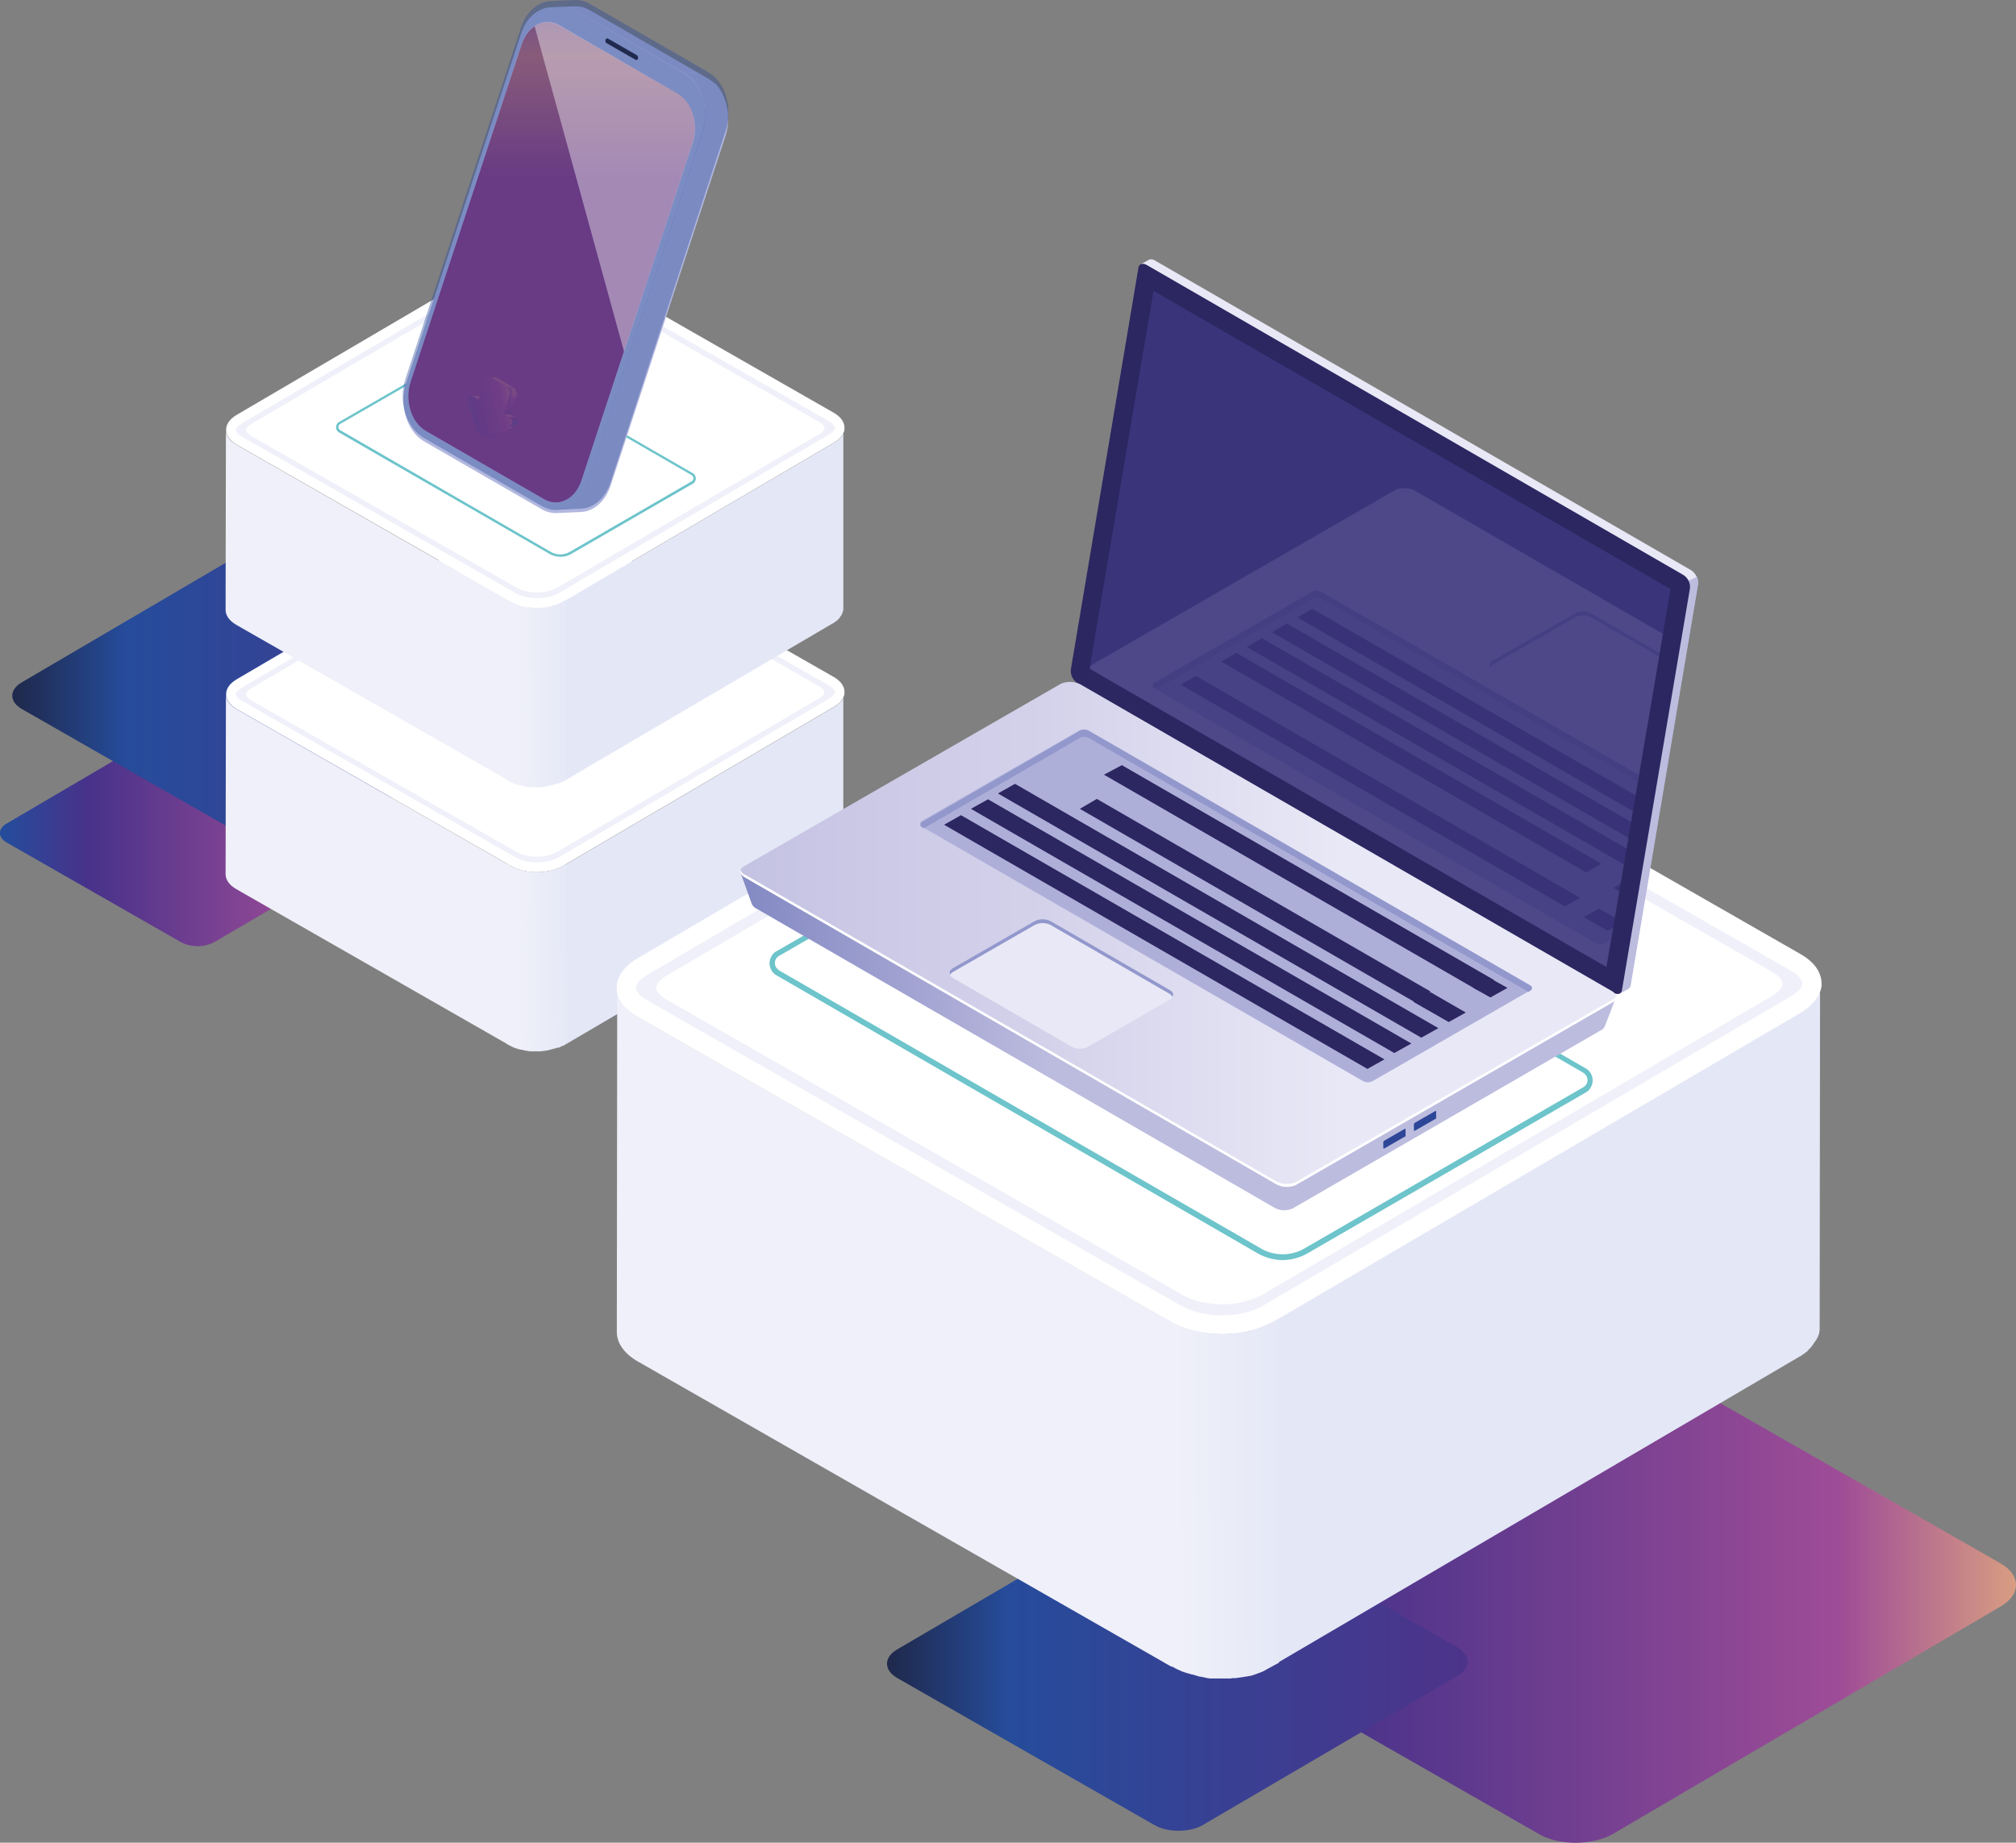 <svg id="Livello_1" data-name="Livello 1" xmlns="http://www.w3.org/2000/svg" xmlns:xlink="http://www.w3.org/1999/xlink" viewBox="0 0 608.67 556.47">
  <rect x="0" y="0" width="608.67" height="556.47" fill="#808080" stroke="none"/>
  <defs>
    <style>
      .cls-1 {
        fill: none;
      }

      .cls-2 {
        fill: url(#Sfumatura_senza_nome_414);
      }

      .cls-3 {
        fill: url(#Sfumatura_senza_nome_18);
      }

      .cls-4 {
        fill: url(#Sfumatura_senza_nome_414-2);
      }

      .cls-5 {
        fill: url(#Sfumatura_senza_nome_18-2);
      }

      .cls-6 {
        fill: #e4e7f6;
      }

      .cls-7 {
        fill: #eff0f9;
      }

      .cls-34, .cls-8 {
        fill: #fff;
      }

      .cls-9 {
        fill: url(#Sfumatura_senza_nome_323);
      }

      .cls-10 {
        fill: url(#Sfumatura_senza_nome_323-2);
      }

      .cls-11 {
        fill: url(#Sfumatura_senza_nome_323-3);
      }

      .cls-12 {
        fill: #6dc4cb;
      }

      .cls-13 {
        fill: url(#Sfumatura_senza_nome_399);
      }

      .cls-14 {
        fill: url(#Sfumatura_senza_nome_395);
      }

      .cls-15 {
        fill: #2c2661;
      }

      .cls-16 {
        opacity: 0.51;
      }

      .cls-17 {
        fill: #464193;
      }

      .cls-18 {
        fill: url(#Sfumatura_senza_nome_395-2);
      }

      .cls-19 {
        fill: url(#Sfumatura_senza_nome_399-2);
      }

      .cls-20 {
        fill: #2e4697;
      }

      .cls-21 {
        fill: #aeafd9;
      }

      .cls-22 {
        fill: #9298cc;
      }

      .cls-23 {
        fill: url(#Sfumatura_senza_nome_399-3);
      }

      .cls-24 {
        opacity: 0.11;
      }

      .cls-25 {
        clip-path: url(#clip-path);
      }

      .cls-26 {
        fill: url(#Sfumatura_senza_nome_399-4);
      }

      .cls-27 {
        fill: url(#Sfumatura_senza_nome_399-5);
      }

      .cls-28 {
        fill: #b1b7de;
      }

      .cls-29, .cls-32 {
        fill: #2b4a9a;
      }

      .cls-29, .cls-34 {
        isolation: isolate;
      }

      .cls-29, .cls-31, .cls-34 {
        opacity: 0.4;
      }

      .cls-30 {
        fill: url(#Sfumatura_senza_nome_407);
      }

      .cls-33 {
        fill: url(#Sfumatura_senza_nome_407-2);
      }

      .cls-35 {
        opacity: 0.16;
      }

      .cls-36 {
        fill: url(#Sfumatura_senza_nome_414-3);
      }

      .cls-37 {
        fill: url(#Sfumatura_senza_nome_414-4);
      }

      .cls-38 {
        fill: url(#Sfumatura_senza_nome_414-5);
      }

      .cls-39 {
        fill: url(#Sfumatura_senza_nome_414-6);
      }

      .cls-40 {
        fill: url(#Sfumatura_senza_nome_414-7);
      }

      .cls-41 {
        fill: url(#Sfumatura_senza_nome_414-8);
      }

      .cls-42 {
        fill: url(#Sfumatura_senza_nome_414-9);
      }
    </style>
    <linearGradient id="Sfumatura_senza_nome_414" data-name="Sfumatura senza nome 414" x1="996.51" y1="250.49" x2="1263.64" y2="250.49" gradientTransform="matrix(1, 0, 0, -1, 0, 902)" gradientUnits="userSpaceOnUse">
      <stop offset="0" stop-color="#244d9c"/>
      <stop offset="0.22" stop-color="#47328a"/>
      <stop offset="0.8" stop-color="#9e4c97"/>
      <stop offset="1" stop-color="#d89d82"/>
    </linearGradient>
    <linearGradient id="Sfumatura_senza_nome_18" data-name="Sfumatura senza nome 18" x1="922.74" y1="227.49" x2="1098.05" y2="227.49" gradientTransform="matrix(1, 0, 0, -1, 0, 902)" gradientUnits="userSpaceOnUse">
      <stop offset="0.01" stop-color="#1f2a4e"/>
      <stop offset="0.21" stop-color="#264c9b"/>
      <stop offset="1" stop-color="#4d338a"/>
    </linearGradient>
    <linearGradient id="Sfumatura_senza_nome_414-2" x1="654.97" y1="478.3" x2="773.79" y2="478.3" xlink:href="#Sfumatura_senza_nome_414"/>
    <linearGradient id="Sfumatura_senza_nome_18-2" x1="658.66" y1="519.81" x2="822.68" y2="519.81" xlink:href="#Sfumatura_senza_nome_18"/>
    <linearGradient id="Sfumatura_senza_nome_323" data-name="Sfumatura senza nome 323" x1="813.54" y1="-752.79" x2="826.98" y2="-752.79" gradientTransform="matrix(1.33, -0.01, -0.01, -1.33, -278.16, -535.59)" gradientUnits="userSpaceOnUse">
      <stop offset="0" stop-color="#eff0f9"/>
      <stop offset="1" stop-color="#e4e7f6"/>
    </linearGradient>
    <linearGradient id="Sfumatura_senza_nome_323-2" x1="813.77" y1="-692.79" x2="827.21" y2="-692.79" xlink:href="#Sfumatura_senza_nome_323"/>
    <linearGradient id="Sfumatura_senza_nome_323-3" x1="962.19" y1="-876.09" x2="988.37" y2="-876.09" xlink:href="#Sfumatura_senza_nome_323"/>
    <linearGradient id="Sfumatura_senza_nome_399" data-name="Sfumatura senza nome 399" x1="-1276.43" y1="1941.05" x2="-1275.45" y2="1941.05" gradientTransform="translate(245546.57 -441116.08) scale(191.84 227.44)" gradientUnits="userSpaceOnUse">
      <stop offset="0" stop-color="#c1bee0"/>
      <stop offset="0.29" stop-color="#c4c2e2"/>
      <stop offset="0.64" stop-color="#d3d1ea"/>
      <stop offset="1" stop-color="#e9e8f6"/>
    </linearGradient>
    <linearGradient id="Sfumatura_senza_nome_395" data-name="Sfumatura senza nome 395" x1="-1263.67" y1="1949.48" x2="-1262.69" y2="1949.48" gradientTransform="translate(42304.59 -251122.58) scale(32.94 129.02)" gradientUnits="userSpaceOnUse">
      <stop offset="0" stop-color="#515da7"/>
      <stop offset="0.18" stop-color="#5461aa"/>
      <stop offset="0.39" stop-color="#646db2"/>
      <stop offset="0.61" stop-color="#7d84c0"/>
      <stop offset="0.85" stop-color="#a3a4d2"/>
      <stop offset="1" stop-color="#bcbcdf"/>
    </linearGradient>
    <linearGradient id="Sfumatura_senza_nome_395-2" x1="-970.08" y1="2077.39" x2="-969.1" y2="2077.39" gradientTransform="translate(263607.05 -316840.69) scale(271.01 152.74)" xlink:href="#Sfumatura_senza_nome_395"/>
    <linearGradient id="Sfumatura_senza_nome_399-2" x1="-969.75" y1="2076.99" x2="-968.78" y2="2076.99" gradientTransform="translate(263744.57 -324682.04) scale(271.15 156.54)" xlink:href="#Sfumatura_senza_nome_399"/>
    <linearGradient id="Sfumatura_senza_nome_399-3" x1="-960.2" y1="2123.68" x2="-959.23" y2="2123.68" gradientTransform="translate(67482.74 -84630.89) scale(69.41 40.07)" xlink:href="#Sfumatura_senza_nome_399"/>
    <clipPath id="clip-path" transform="translate(-654.97 -172.38)">
      <polygon class="cls-1" points="1003.23 260.21 1159.35 350.26 1140.04 464.41 984.04 374.36 1003.23 260.21"/>
    </clipPath>
    <linearGradient id="Sfumatura_senza_nome_399-4" x1="-1281.29" y1="2016.9" x2="-1280.32" y2="2016.9" gradientTransform="translate(348119.16 -315328.74) scale(271.15 156.54)" xlink:href="#Sfumatura_senza_nome_399"/>
    <linearGradient id="Sfumatura_senza_nome_399-5" x1="-1275.75" y1="2063.64" x2="-1274.78" y2="2063.64" gradientTransform="translate(89224.66 -82322.3) scale(69.41 40.07)" xlink:href="#Sfumatura_senza_nome_399"/>
    <linearGradient id="Sfumatura_senza_nome_407" data-name="Sfumatura senza nome 407" x1="304.29" y1="1380.28" x2="304.29" y2="1380.78" gradientTransform="translate(-56832.09 -438370.22) scale(189.47 317.66)" gradientUnits="userSpaceOnUse">
      <stop offset="0" stop-color="#1f2a4e"/>
      <stop offset="0.14" stop-color="#264c9b"/>
      <stop offset="0.4" stop-color="#453089"/>
      <stop offset="0.44" stop-color="#5a4495"/>
      <stop offset="0.62" stop-color="#885b7a"/>
      <stop offset="0.85" stop-color="#683b84"/>
    </linearGradient>
    <linearGradient id="Sfumatura_senza_nome_407-2" x1="121.67" y1="1388.77" x2="121.57" y2="1388.59" gradientTransform="translate(-2911.94 -20999) scale(21.65 14.3)" xlink:href="#Sfumatura_senza_nome_407"/>
    <linearGradient id="Sfumatura_senza_nome_414-3" x1="269.61" y1="2050.37" x2="269.61" y2="2050.83" gradientTransform="translate(-1704.2 -5434.89) scale(9.28 2.79)" xlink:href="#Sfumatura_senza_nome_414"/>
    <linearGradient id="Sfumatura_senza_nome_414-4" x1="266.71" y1="1779.09" x2="267.17" y2="1779.09" gradientTransform="translate(-4239.79 -12577.83) scale(18.9 7.24)" xlink:href="#Sfumatura_senza_nome_414"/>
    <linearGradient id="Sfumatura_senza_nome_414-5" x1="267.24" y1="1793.84" x2="267.24" y2="1794.29" gradientTransform="translate(-3442.44 -11813.21) scale(15.9 6.74)" xlink:href="#Sfumatura_senza_nome_414"/>
    <linearGradient id="Sfumatura_senza_nome_414-6" x1="245.27" y1="2218.97" x2="245.27" y2="2219.42" gradientTransform="translate(-966.9 -4344.68) scale(7.24 2.09)" xlink:href="#Sfumatura_senza_nome_414"/>
    <linearGradient id="Sfumatura_senza_nome_414-7" x1="268.83" y1="1679.45" x2="268.83" y2="1679" gradientTransform="translate(-1351.29 -30031.81) scale(8.04 18.06)" xlink:href="#Sfumatura_senza_nome_414"/>
    <linearGradient id="Sfumatura_senza_nome_414-8" x1="269.71" y1="1799.53" x2="269.71" y2="1799.07" gradientTransform="translate(-842.57 -11361.49) scale(6.13 6.48)" xlink:href="#Sfumatura_senza_nome_414"/>
    <linearGradient id="Sfumatura_senza_nome_414-9" x1="266.24" y1="1642.25" x2="266.67" y2="1642.13" gradientTransform="translate(-7116.77 -65149.69) scale(29.72 39.85)" xlink:href="#Sfumatura_senza_nome_414"/>
  </defs>
  <path class="cls-2" d="M1258.94,644.49c6.25,3.56,6.25,9.43.1,13l-117,68.67c-6.15,3.56-16.25,3.65-22.41.09l-118.38-67.7c-6.25-3.56-6.25-9.42-.09-13l117-68.66c6.16-3.56,16.25-3.66,22.41-.1Z" transform="translate(-654.97 -172.38)"/>
  <path class="cls-3" d="M1095,669.88c4,2.31,4.13,6.15.09,8.56l-76.84,45c-4,2.41-10.67,2.41-14.71.1l-77.7-44.43c-4-2.31-4.14-6.15-.1-8.56l76.84-45c4-2.31,10.67-2.41,14.71-.1Z" transform="translate(-654.97 -172.38)"/>
  <path class="cls-4" d="M771.69,420.56c2.78,1.55,2.78,4.21.07,5.76l-52.07,30.57a11,11,0,0,1-10,.06l-52.65-30.11c-2.78-1.55-2.78-4.21-.06-5.76l52.07-30.57a11,11,0,0,1,10-.07Z" transform="translate(-654.97 -172.38)"/>
  <path class="cls-5" d="M819.81,377.88c3.82,2.2,3.82,5.76.06,8L748,428c-3.76,2.2-10,2.2-13.8.06l-72.66-41.58c-3.82-2.2-3.82-5.76-.06-8l71.88-42.16c3.76-2.2,10-2.2,13.8-.07Z" transform="translate(-654.97 -172.38)"/>
  <g>
    <path class="cls-6" d="M909.9,381.71a.8.8,0,0,1-.06.37c0,.1-.05.16-.05.26a3.72,3.72,0,0,0-.1.37,1,1,0,0,1-.11.26c-.05.11-.1.21-.16.37s-.15.31-.26.47l0,.05a1.37,1.37,0,0,1-.37.42l-.1.11-.47.47a2.42,2.42,0,0,1-.37.31,1.46,1.46,0,0,0-.32.26,1.17,1.17,0,0,1-.41.27c-.16.1-.27.15-.42.26l-81.81,48-.05,54.34,81.8-48a.18.18,0,0,0,.11-.05A.54.54,0,0,0,907,440c.16-.11.26-.16.42-.26s.21-.16.31-.27.27-.21.32-.26l0-.05a3.33,3.33,0,0,0,.42-.42s0,0,0-.1a1.27,1.27,0,0,0,.21-.27c0-.05.11-.15.16-.21s.05-.05.05-.1a1.16,1.16,0,0,0,.21-.37c0-.05.05-.05.05-.1a1.86,1.86,0,0,0,.16-.37c0-.05,0-.16.11-.21V437c0-.11,0-.21.1-.32s0-.15,0-.21v-.05a.57.57,0,0,0,.06-.31c0-.11,0-.16,0-.26v-.11l0-54.34C909.9,381.5,909.9,381.56,909.9,381.71Z" transform="translate(-654.97 -172.38)"/>
    <path class="cls-7" d="M726.48,386.59c-2.2-1.26-3.3-2.89-3.3-4.56l-.1,54.34c0,1.68,1.1,3.3,3.3,4.56l82.74,47.32.06-54.34Z" transform="translate(-654.97 -172.38)"/>
    <g>
      <path class="cls-8" d="M906.65,376.79c4.35,2.46,4.4,6.55.1,9.06l-81.8,48c-4.3,2.52-11.37,2.57-15.67.06l-82.74-47.32c-4.35-2.52-4.41-6.55-.11-9.07l81.8-48c4.3-2.52,11.37-2.52,15.67,0Z" transform="translate(-654.97 -172.38)"/>
      <path class="cls-7" d="M817,432.81a12.68,12.68,0,0,1-6.28-1.47L728,384c-1.31-.74-1.78-1.52-1.78-2s.47-1.21,1.73-1.94l81.8-48a13.15,13.15,0,0,1,6.39-1.47,13,13,0,0,1,6.34,1.47l82.75,47.32c1.31.73,1.78,1.52,1.78,2s-.47,1.2-1.73,2l-81.8,48A14.13,14.13,0,0,1,817,432.81Z" transform="translate(-654.97 -172.38)"/>
      <path class="cls-8" d="M817,431.08a12.52,12.52,0,0,1-6.07-1.42L731,384c-1.26-.74-1.73-1.47-1.73-1.94s.42-1.16,1.68-1.89l79-46.38a13,13,0,0,1,6.19-1.41,12.55,12.55,0,0,1,6.07,1.41l79.92,45.75c1.26.74,1.73,1.47,1.73,1.89s-.42,1.15-1.68,1.89l-79,46.32A12.45,12.45,0,0,1,817,431.08Z" transform="translate(-654.97 -172.38)"/>
    </g>
    <path class="cls-9" d="M823.8,488.72c.36-.16,1.67-.89,2-1.1l-.11-54.24a20,20,0,0,1-1.83,1l-.32.16a5.59,5.59,0,0,1-.83.31c-.11,0-.21,0-.32.1l-.58.16a1.69,1.69,0,0,1-.41.11l-.63.15c-.16.06-.27.06-.42.11a10.85,10.85,0,0,1-1.26.16c-.16,0-.26.05-.42.05s-.47.05-.73.05H816.3a2.2,2.2,0,0,1-.57-.05,1.91,1.91,0,0,1-.53-.05c-.21,0-.36-.06-.57-.06s-.32-.05-.53-.05a1.88,1.88,0,0,1-.57-.1,1.67,1.67,0,0,1-.48-.11c-.26-.05-.47-.1-.68-.16s-.26-.05-.36-.1a11.58,11.58,0,0,1-1.21-.42l-.58-.26a.77.77,0,0,0-.31-.11c-.26-.1-1.83-1-2.1-1.15l.11,54.45c.26.16,1.62.89,1.94,1.05a.52.52,0,0,0,.26.1,5.58,5.58,0,0,0,.52.21h.06a8,8,0,0,0,1.2.37c.05,0,.05,0,.11.05s.21,0,.31,0,.42.11.68.16c0,0,.11.05.16.05a.67.67,0,0,0,.31.05c.21.06.37.06.58.11s.16.05.26.05a.72.72,0,0,1,.32.05c.15,0,.31.06.52.06h2.62a3,3,0,0,0,.73-.06.72.72,0,0,0,.32-.05h.1l1.26-.16h.05c.11-.05.27-.05.37-.1l.58-.16a1.57,1.57,0,0,1,.42-.1l.57-.16a.22.22,0,0,0,.11-.05.39.39,0,0,1,.21,0l.84-.32A.47.47,0,0,0,823.8,488.72Z" transform="translate(-654.97 -172.38)"/>
  </g>
  <g>
    <path class="cls-6" d="M909.9,301.9a.8.8,0,0,1-.06.37c0,.1-.05.16-.05.26a3.72,3.72,0,0,0-.1.37,1,1,0,0,1-.11.26,3.66,3.66,0,0,0-.16.37c-.1.15-.15.31-.26.47l0,.05a1.37,1.37,0,0,1-.37.42l-.1.1-.47.48a2.42,2.42,0,0,1-.37.31,1.46,1.46,0,0,0-.32.26,1,1,0,0,1-.41.26c-.16.11-.27.16-.42.27l-81.81,48-.05,54.34,81.8-48a.18.18,0,0,0,.11-.05.61.61,0,0,0,.26-.21c.16-.11.26-.16.42-.26s.21-.16.31-.27.27-.21.32-.26l0-.05a3.33,3.33,0,0,0,.42-.42c0-.05,0-.05,0-.11a1,1,0,0,0,.21-.26c0-.05.11-.15.16-.21s.05-.05.05-.1a1.16,1.16,0,0,0,.21-.37c0-.05.05-.05.05-.1a1.86,1.86,0,0,0,.16-.37c0-.05,0-.16.11-.21v-.05c0-.11,0-.21.1-.32s0-.15,0-.21v-.05a.57.57,0,0,0,.06-.31c0-.11,0-.16,0-.26v-.11l0-54.34A.37.37,0,0,1,909.9,301.9Z" transform="translate(-654.97 -172.38)"/>
    <path class="cls-7" d="M726.48,306.78c-2.2-1.26-3.3-2.89-3.3-4.56l-.1,54.34c0,1.68,1.1,3.3,3.3,4.56l82.74,47.32.06-54.34Z" transform="translate(-654.97 -172.38)"/>
    <g>
      <path class="cls-8" d="M906.65,297c4.35,2.46,4.4,6.55.1,9.06l-81.8,48c-4.3,2.51-11.37,2.56-15.67,0l-82.74-47.32c-4.35-2.52-4.41-6.55-.11-9.07l81.8-48c4.3-2.51,11.37-2.51,15.67,0Z" transform="translate(-654.97 -172.38)"/>
      <path class="cls-7" d="M817,353a12.68,12.68,0,0,1-6.28-1.47L728,304.21c-1.31-.74-1.78-1.52-1.78-2s.47-1.21,1.73-1.94l81.8-48a13.15,13.15,0,0,1,6.39-1.47,13,13,0,0,1,6.34,1.47l82.75,47.32c1.31.73,1.78,1.52,1.78,2s-.47,1.2-1.73,2l-81.8,48A14.13,14.13,0,0,1,817,353Z" transform="translate(-654.97 -172.38)"/>
      <path class="cls-8" d="M817,351.27a12.52,12.52,0,0,1-6.07-1.42L731,304.16c-1.26-.74-1.73-1.47-1.73-1.94s.42-1.16,1.68-1.89L810,254a13,13,0,0,1,6.19-1.41,12.55,12.55,0,0,1,6.07,1.41l79.92,45.75c1.26.74,1.73,1.47,1.73,1.89s-.42,1.15-1.68,1.88l-79,46.33A12.45,12.45,0,0,1,817,351.27Z" transform="translate(-654.97 -172.38)"/>
    </g>
    <path class="cls-10" d="M823.8,408.91c.36-.16,1.67-.89,2-1.1l-.11-54.24a20,20,0,0,1-1.83,1l-.32.16a5.59,5.59,0,0,1-.83.31c-.11,0-.21,0-.32.1l-.58.16a1.69,1.69,0,0,1-.41.11l-.63.15c-.16.06-.27.06-.42.11a10.85,10.85,0,0,1-1.26.16c-.16,0-.26.05-.42.05s-.47.05-.73.05H816.3a2.2,2.2,0,0,1-.57-.05,1.91,1.91,0,0,1-.53-.05c-.21,0-.36-.06-.57-.06s-.32,0-.53,0a1.88,1.88,0,0,1-.57-.1,1.67,1.67,0,0,1-.48-.11c-.26-.05-.47-.1-.68-.16s-.26-.05-.36-.1a11.58,11.58,0,0,1-1.21-.42l-.58-.26a.77.77,0,0,0-.31-.11c-.26-.1-1.83-1-2.1-1.15l.11,54.45c.26.15,1.62.89,1.94,1.05a.52.52,0,0,0,.26.1,5.58,5.58,0,0,0,.52.21h.06a8,8,0,0,0,1.2.37c.05,0,.05,0,.11.05s.21,0,.31,0,.42.11.68.16c0,0,.11.05.16.05a.67.67,0,0,0,.31.05c.21.06.37.06.58.11s.16.05.26.05a.72.72,0,0,1,.32.05c.15,0,.31.06.52.06h2.62a3,3,0,0,0,.73-.06.72.72,0,0,0,.32-.05h.1l1.26-.16h.05c.11-.05.27-.05.37-.1l.58-.16a1.57,1.57,0,0,1,.42-.1l.57-.16a.22.22,0,0,0,.11-.05.34.34,0,0,1,.21-.06c.31-.1.57-.2.84-.31A.47.47,0,0,0,823.8,408.91Z" transform="translate(-654.97 -172.38)"/>
  </g>
  <g>
    <path class="cls-6" d="M1204.88,470.06a1.52,1.52,0,0,1-.12.72c0,.12-.12.36-.12.48s-.12.48-.24.72a.91.91,0,0,1-.24.48l-.36.72a4.21,4.21,0,0,1-.6,1l-.12.12c-.24.24-.48.6-.72.84,0,.12-.12.12-.12.24a6.86,6.86,0,0,1-1,.84c-.24.24-.48.36-.72.6s-.35.36-.59.48a5.22,5.22,0,0,1-.84.48,1.93,1.93,0,0,1-.84.48l-159.36,93.41-.12,104,159.36-93.52c.12,0,.12-.12.24-.12s.36-.24.6-.36a2.51,2.51,0,0,1,.72-.48c.24-.12.35-.36.59-.48s.48-.36.6-.6l.12-.12.84-.84c0-.12.12-.12.12-.24a1.66,1.66,0,0,0,.36-.48c.12-.12.24-.24.24-.36l.12-.12c.12-.24.36-.48.48-.72s0-.12.12-.12l.36-.72c.12-.12.12-.24.24-.36v-.12c.12-.24.12-.48.24-.6s.12-.24.12-.48v-.12a5.2,5.2,0,0,1,.12-.6v-.72l.12-104C1205,469.58,1204.88,469.82,1204.88,470.06Z" transform="translate(-654.97 -172.38)"/>
    <path class="cls-7" d="M847.68,479.54c-4.32-2.4-6.36-5.64-6.36-8.88l-.12,104c0,3.24,2.16,6.48,6.36,8.88l161.15,92.2.12-104Z" transform="translate(-654.97 -172.38)"/>
    <g>
      <path class="cls-8" d="M1198.53,460.47c8.51,4.8,8.51,12.83.12,17.75l-159.36,93.41c-8.39,4.91-22.06,4.91-30.58.12L847.56,479.54c-8.51-4.8-8.51-12.83-.12-17.75l159.36-93.53c8.39-4.91,22.06-4.91,30.57-.12Z" transform="translate(-654.97 -172.38)"/>
      <path class="cls-7" d="M1023.94,569.59a26.1,26.1,0,0,1-12.35-2.88L850.44,474.5c-2.52-1.44-3.48-3-3.48-3.84s.84-2.39,3.36-3.83l159.35-93.53a28.18,28.18,0,0,1,24.82,0l161.16,92.21c2.52,1.44,3.48,3,3.48,3.83s-.84,2.4-3.36,3.84l-159.36,93.41C1033.29,568.51,1028.74,569.59,1023.94,569.59Z" transform="translate(-654.97 -172.38)"/>
      <path class="cls-8" d="M1023.94,566.23c-4.55,0-8.87-1-11.87-2.76L856.43,474.38c-2.52-1.44-3.36-2.88-3.36-3.72s.84-2.27,3.24-3.71l154-90.29c3-1.8,7.44-2.76,12-2.76s8.88,1,11.87,2.76l155.64,89.09c2.52,1.44,3.36,2.88,3.36,3.71s-.84,2.28-3.24,3.72l-154,90.29A25.65,25.65,0,0,1,1023.94,566.23Z" transform="translate(-654.97 -172.38)"/>
    </g>
    <path class="cls-11" d="M1037.13,676.66c.72-.36,3.24-1.79,4-2.15l-.24-103.84a34.15,34.15,0,0,1-3.6,1.91c-.24.12-.36.24-.6.24a6.94,6.94,0,0,1-1.68.6c-.24.12-.36.12-.6.24l-1.08.36c-.24.12-.6.12-.84.24a4.13,4.13,0,0,1-1.19.24,1.78,1.78,0,0,1-.84.12c-.84.12-1.68.24-2.4.36a2.34,2.34,0,0,0-.84.12c-.48,0-1,.12-1.44.12h-3.12a3.32,3.32,0,0,1-1.08-.12,2.34,2.34,0,0,1-1-.12c-.36,0-.72-.12-1.08-.12s-.59-.12-1-.12a5.28,5.28,0,0,1-1.2-.24c-.24,0-.6-.12-.84-.12-.48-.12-1-.24-1.32-.36s-.48-.12-.72-.12c-.84-.24-1.56-.48-2.28-.72a4.26,4.26,0,0,1-1.08-.48c-.24-.12-.36-.12-.6-.24a43.09,43.09,0,0,1-4.07-2.27l.12,104.2c.47.24,3.23,1.79,3.71,2,.12.12.36.12.48.24a3.59,3.59,0,0,1,1,.48h.12a16.67,16.67,0,0,0,2.28.72.37.37,0,0,1,.24.12c.24,0,.36.12.6.12s.84.24,1.32.36c.12,0,.24.12.36.12a1.08,1.08,0,0,0,.6.12c.36.12.72.12,1.08.24a.72.72,0,0,1,.48.12,1,1,0,0,1,.59.12c.36,0,.72.12,1,.12h5.4a5.84,5.84,0,0,0,1.44-.12h.84l2.52-.36h.12a1.52,1.52,0,0,1,.72-.12c.36-.12.84-.12,1.19-.24a2.22,2.22,0,0,0,.84-.24l1.08-.36a.42.42,0,0,0,.24-.12c.12,0,.24-.12.36-.12a10.11,10.11,0,0,0,1.68-.72A1.73,1.73,0,0,0,1037.13,676.66Z" transform="translate(-654.97 -172.38)"/>
  </g>
  <g id="Raggruppa_2353" data-name="Raggruppa 2353">
    <g id="Raggruppa_2335" data-name="Raggruppa 2335">
      <path id="Tracciato_26322" data-name="Tracciato 26322" class="cls-12" d="M1042.21,552.92a15.85,15.85,0,0,1-7.32-1.92h0L889.44,466.94a4.17,4.17,0,0,1-1.55-5.75,3.31,3.31,0,0,1,1.55-1.56l91-52.52a.58.58,0,0,1,.84,0L1133.7,495a4.18,4.18,0,0,1,1.55,5.76,3.31,3.31,0,0,1-1.55,1.56L1049.52,551A15.85,15.85,0,0,1,1042.21,552.92Zm-6.48-3.48a13.11,13.11,0,0,0,13,0l84.18-48.68a2.47,2.47,0,0,0,1-3.48,3.81,3.81,0,0,0-1-1L980.93,408.55l-.24.24L890.28,461a2.47,2.47,0,0,0-1,3.48,3.65,3.65,0,0,0,1,1Z" transform="translate(-654.97 -172.38)"/>
    </g>
    <g id="Raggruppa_2348" data-name="Raggruppa 2348">
      <g id="Raggruppa_2347" data-name="Raggruppa 2347">
        <g id="Raggruppa_2346" data-name="Raggruppa 2346">
          <g id="Raggruppa_2340" data-name="Raggruppa 2340">
            <g id="Raggruppa_2337" data-name="Raggruppa 2337">
              <path id="Tracciato_26323" data-name="Tracciato 26323" class="cls-13" d="M980.79,373.06l20.26-120.15-1.68-.72,2.4-1.32h0a1.9,1.9,0,0,1,1.8.12l161.88,93.53a4.59,4.59,0,0,1,2.15,4.08l-20.5,121.22a1.82,1.82,0,0,1-.84,1.32h0l-2.4,1.32-.36-2.28h.12l-160.79-92.8A4.75,4.75,0,0,1,980.79,373.06Z" transform="translate(-654.97 -172.38)"/>
              <path id="Tracciato_26324" data-name="Tracciato 26324" class="cls-14" d="M1164.73,347.76l2.63-1.2a5.61,5.61,0,0,1,.36,2l-20.38,121.22a1.82,1.82,0,0,1-.84,1.32h0l-2.4,1.32-.36-2.28h.12l-8.15-4.67Z" transform="translate(-654.97 -172.38)"/>
              <path id="Tracciato_26325" data-name="Tracciato 26325" class="cls-15" d="M980.31,378.69l161.87,93.53c1.32.72,2.4.24,2.52-1L1165.21,350a4.34,4.34,0,0,0-2.16-4.08l-161.88-93.53c-1.32-.72-2.39-.24-2.51,1L978.27,374.62A4.45,4.45,0,0,0,980.31,378.69Z" transform="translate(-654.97 -172.38)"/>
              <g id="Raggruppa_2336" data-name="Raggruppa 2336" class="cls-16">
                <path id="Tracciato_26326" data-name="Tracciato 26326" class="cls-17" d="M1003.23,260.21l156.12,90.05-19.43,114.15-156-90.05Z" transform="translate(-654.97 -172.38)"/>
              </g>
            </g>
            <g id="Raggruppa_2339" data-name="Raggruppa 2339">
              <path id="Tracciato_26327" data-name="Tracciato 26327" class="cls-18" d="M878.61,436.06l8.88,4.56,88.61-51.2a6.11,6.11,0,0,1,5.75.24l152.89,88.25c1.43-.84,8-4,8-4l-3.24,8.4h0c-.24.36-.48.84-.84,1l-93.29,53.95a6.12,6.12,0,0,1-5.75-.24L883.29,446.73a2.81,2.81,0,0,1-1.32-1.32h0Z" transform="translate(-654.97 -172.38)"/>
              <path id="Tracciato_26328" data-name="Tracciato 26328" class="cls-19" d="M879.93,437.38,1040.25,530a7,7,0,0,0,6,.24L1141.93,475c1.56-.84,1.32-2.4-.36-3.36L981.26,379.11a7,7,0,0,0-6-.24L879.57,434C878,434.86,878.14,436.42,879.93,437.38Z" transform="translate(-654.97 -172.38)"/>
              <path id="Tracciato_26329" data-name="Tracciato 26329" class="cls-8" d="M879.93,436.54l160.32,92.57a7,7,0,0,0,6,.24l95.68-55.16a2.12,2.12,0,0,0,1-1.08,1.57,1.57,0,0,1-1,1.92l-95.68,55.16a6.62,6.62,0,0,1-6-.24L879.93,437.38c-1.2-.72-1.67-1.56-1.32-2.4A1.8,1.8,0,0,0,879.93,436.54Z" transform="translate(-654.97 -172.38)"/>
              <path id="Tracciato_26330" data-name="Tracciato 26330" class="cls-20" d="M1088.57,509.92v-1.79c0-.24-.12-.24-.24-.24l-6.23,3.59c-.12.12-.24.24-.24.36v1.8c0,.24.12.24.24.24l6.23-3.6C1088.45,510.4,1088.57,510.16,1088.57,509.92Z" transform="translate(-654.97 -172.38)"/>
              <path id="Tracciato_26331" data-name="Tracciato 26331" class="cls-20" d="M1079.34,515.32v-1.8c0-.24-.12-.24-.24-.24l-6.24,3.6c-.12.12-.24.24-.24.36V519c0,.24.12.24.24.24l6.24-3.6C1079.22,515.68,1079.34,515.56,1079.34,515.32Z" transform="translate(-654.97 -172.38)"/>
              <path id="Tracciato_26332" data-name="Tracciato 26332" class="cls-21" d="M1116.87,469.88,983.65,393a3,3,0,0,0-2.87,0l-47.49,27.33a.88.88,0,0,0-.36,1.32c.12.24.24.24.36.36l133.22,76.86a3.06,3.06,0,0,0,2.88,0l47.48-27.34a.87.87,0,0,0,.36-1.31C1117.11,470.12,1116.87,470,1116.87,469.88Z" transform="translate(-654.97 -172.38)"/>
              <path id="Tracciato_26333" data-name="Tracciato 26333" class="cls-22" d="M1116.87,471.67l-.48.24L983.77,395.29a3,3,0,0,0-2.87,0l-47,27.22-.48-.24a.88.88,0,0,1-.36-1.32c.12-.24.24-.24.36-.36l47.49-27.45a3,3,0,0,1,2.87,0L1117,470a.87.87,0,0,1,.36,1.31C1117.11,471.43,1116.87,471.55,1116.87,471.67Z" transform="translate(-654.97 -172.38)"/>
              <g id="Raggruppa_2338" data-name="Raggruppa 2338">
                <path id="Tracciato_26334" data-name="Tracciato 26334" class="cls-15" d="M988.28,406.33l112.83,65.11,4.92-3.12L993.68,403.45Z" transform="translate(-654.97 -172.38)"/>
                <path id="Tracciato_26335" data-name="Tracciato 26335" class="cls-15" d="M981,416.64l102.4,59.11,3.47-3.95L986.12,413.64Z" transform="translate(-654.97 -172.38)"/>
                <path id="Tracciato_26336" data-name="Tracciato 26336" class="cls-15" d="M956.26,412l127.83,73.75,5.15-2.88L961.42,409.09Z" transform="translate(-654.97 -172.38)"/>
                <path id="Tracciato_26337" data-name="Tracciato 26337" class="cls-15" d="M948.11,416.64l127.82,73.74,5.16-2.87L953.27,413.76Z" transform="translate(-654.97 -172.38)"/>
                <path id="Tracciato_26338" data-name="Tracciato 26338" class="cls-15" d="M940,421.44l127.82,73.74,5.15-2.88L945.11,418.56Z" transform="translate(-654.97 -172.38)"/>
                <path id="Tracciato_26339" data-name="Tracciato 26339" class="cls-15" d="M1099.79,470.72l5.16,2.88,5.16-2.88-5.16-2.88Z" transform="translate(-654.97 -172.38)"/>
                <path id="Tracciato_26340" data-name="Tracciato 26340" class="cls-15" d="M1081.69,474.92l10.67,6.11,5.16-2.88L1086.84,472Z" transform="translate(-654.97 -172.38)"/>
              </g>
              <path id="Tracciato_26341" data-name="Tracciato 26341" class="cls-23" d="M978.5,488.46l-35.86-20.74c-1.31-.84-1.31-2.16,0-2.88l24.59-14.15a5.34,5.34,0,0,1,5,0l35.85,20.74c1.32.84,1.32,2.16,0,2.88l-24.58,14.15A5.34,5.34,0,0,1,978.5,488.46Z" transform="translate(-654.97 -172.38)"/>
              <path id="Tracciato_26342" data-name="Tracciato 26342" class="cls-22" d="M1008.11,472.51l-35.85-20.74a5.34,5.34,0,0,0-5,0l-24.59,14.15a1.92,1.92,0,0,0-.83.84c-.36-.72-.12-1.44.83-2l24.59-14.15a5.34,5.34,0,0,1,5,0l35.85,20.74c1,.6,1.32,1.32.84,2A2.77,2.77,0,0,0,1008.11,472.51Z" transform="translate(-654.97 -172.38)"/>
            </g>
          </g>
          <g id="Raggruppa_2345" data-name="Raggruppa 2345" class="cls-24">
            <g class="cls-25">
              <g id="Raggruppa_2344" data-name="Raggruppa 2344">
                <g id="Raggruppa_2343" data-name="Raggruppa 2343">
                  <path id="Tracciato_26343" data-name="Tracciato 26343" class="cls-26" d="M980.89,378.87l160.32,92.56a7,7,0,0,0,6,.24l95.69-55.15c1.56-.84,1.32-2.4-.36-3.36l-160.32-92.57a7,7,0,0,0-6-.24l-95.69,55.16C979,376.35,979.21,377.91,980.89,378.87Z" transform="translate(-654.97 -172.38)"/>
                  <path id="Tracciato_26344" data-name="Tracciato 26344" class="cls-27" d="M1141.69,395.53l-35.86-20.74c-1.32-.84-1.32-2.16,0-2.88l24.58-14.15a5.35,5.35,0,0,1,5,0l35.85,20.75c1.32.84,1.32,2.15,0,2.87l-24.58,14.15A6.12,6.12,0,0,1,1141.69,395.53Z" transform="translate(-654.97 -172.38)"/>
                  <path id="Tracciato_26345" data-name="Tracciato 26345" class="cls-22" d="M1171.3,379.59l-35.85-20.75a5.35,5.35,0,0,0-5,0L1105.83,373a1.89,1.89,0,0,0-.84.84c-.36-.72-.12-1.44.84-2l24.58-14.15a5.35,5.35,0,0,1,5,0l35.85,20.75c1,.6,1.32,1.32.84,2A1.89,1.89,0,0,0,1171.3,379.59Z" transform="translate(-654.97 -172.38)"/>
                  <g id="Raggruppa_2342" data-name="Raggruppa 2342">
                    <path id="Tracciato_26346" data-name="Tracciato 26346" class="cls-21" d="M1187.06,428,1053.85,351.1a3.06,3.06,0,0,0-2.88,0l-47.48,27.46a.88.88,0,0,0-.36,1.32c.12.24.24.24.36.36L1136.7,457.1a3.06,3.06,0,0,0,2.88,0l47.48-27.34a.88.88,0,0,0,.36-1.32C1187.3,428.08,1187.18,428,1187.06,428Z" transform="translate(-654.97 -172.38)"/>
                    <path id="Tracciato_26347" data-name="Tracciato 26347" class="cls-22" d="M1187.06,429.64l-.47.24L1054,353.26a3.06,3.06,0,0,0-2.88,0l-47,27.22-.48-.24a.88.88,0,0,1-.36-1.32c.12-.24.24-.24.36-.36l47.48-27.34a3.06,3.06,0,0,1,2.88,0l133.21,76.86a.88.88,0,0,1,.36,1.32C1187.3,429.52,1187.18,429.52,1187.06,429.64Z" transform="translate(-654.97 -172.38)"/>
                    <g id="Raggruppa_2341" data-name="Raggruppa 2341">
                      <path id="Tracciato_26348" data-name="Tracciato 26348" class="cls-15" d="M1016,376.49l116,67-4.56,2.64-116-67Z" transform="translate(-654.97 -172.38)"/>
                      <path id="Tracciato_26349" data-name="Tracciato 26349" class="cls-15" d="M1028.24,369.54l110.19,63.67-4.55,2.63-110.2-63.67Z" transform="translate(-654.97 -172.38)"/>
                      <path id="Tracciato_26350" data-name="Tracciato 26350" class="cls-15" d="M1146.71,437.88l10.31,6-4.56,2.64-10.31-6Z" transform="translate(-654.97 -172.38)"/>
                      <path id="Tracciato_26351" data-name="Tracciato 26351" class="cls-15" d="M1137.71,446.76l7.2,4.07-4.56,2.64-7.19-4.08Z" transform="translate(-654.97 -172.38)"/>
                      <path id="Tracciato_26352" data-name="Tracciato 26352" class="cls-15" d="M1035.91,365.1l128.9,74.34-4.55,2.64-128.9-74.34Z" transform="translate(-654.97 -172.38)"/>
                      <path id="Tracciato_26353" data-name="Tracciato 26353" class="cls-15" d="M1043.47,360.66,1172.37,435l-4.56,2.64L1039,363.3Z" transform="translate(-654.97 -172.38)"/>
                      <path id="Tracciato_26354" data-name="Tracciato 26354" class="cls-15" d="M1051.14,356.23,1180,430.57l-4.56,2.64L1046.7,358.86Z" transform="translate(-654.97 -172.38)"/>
                    </g>
                  </g>
                </g>
              </g>
            </g>
          </g>
        </g>
      </g>
    </g>
  </g>
  <g id="Raggruppa_2335-2" data-name="Raggruppa 2335">
    <path id="Tracciato_26322-2" data-name="Tracciato 26322" class="cls-12" d="M824.13,340.52a6.88,6.88,0,0,1-3.2-.84h0L757.37,303a1.83,1.83,0,0,1-.69-2.52,1.47,1.47,0,0,1,.69-.68l39.77-22.95a.27.27,0,0,1,.37,0l66.6,38.41a1.82,1.82,0,0,1,.68,2.52,1.4,1.4,0,0,1-.68.68l-36.79,21.27A6.27,6.27,0,0,1,824.13,340.52Zm-2.83-1.46a5.76,5.76,0,0,0,5.66,0l36.78-21.28a1.07,1.07,0,0,0,.42-1.52,1.53,1.53,0,0,0-.42-.42l-66.39-38.36-.11.11-39.51,22.79a1.09,1.09,0,0,0-.42,1.52,1.53,1.53,0,0,0,.42.42Z" transform="translate(-654.97 -172.38)"/>
  </g>
  <g id="Raggruppa_2423" data-name="Raggruppa 2423">
    <path id="Tracciato_26654" data-name="Tracciato 26654" class="cls-28" d="M874.75,207.78c0-.32,0-.64,0-1v-.23c0-.09-.05-.23-.05-.32,0-.27-.09-.55-.13-.82a2.11,2.11,0,0,1-.09-.55c0-.27-.14-.55-.19-.78a2.07,2.07,0,0,0-.09-.32,1,1,0,0,1,0-.18,12.06,12.06,0,0,0-.46-1.28s0-.09,0-.09a11.26,11.26,0,0,0-.59-1.32c0-.05,0-.09,0-.14s-.09-.14-.13-.23a8,8,0,0,0-.64-1.05,1,1,0,0,1-.18-.32c-.28-.41-.6-.77-.92-1.19l-.18-.18A8.34,8.34,0,0,0,870,197a.8.8,0,0,0-.32-.22,7.27,7.27,0,0,0-1.19-.83L833,175.44l-1.09-.54-.37-.14c-.22-.09-.41-.14-.64-.23h-.09a5.86,5.86,0,0,0-.82-.14c-.14,0-.27,0-.41-.09a11.83,11.83,0,0,0-1.19,0l-7.12.27h.23c-3.89.05-7.58,3-9.18,7.9L777.61,288c-2.24,6.76.23,14.71,5.48,17.72l35.48,20.46a8.57,8.57,0,0,0,4.75,1.14h-.13l7.12-.32c3.84-.13,7.35-3.06,9-7.9L874,213.53c.18-.55.32-1.14.46-1.73,0-.14,0-.28.09-.41.09-.6.18-1.19.23-1.74v-.05c0-.45,0-.95,0-1.41C874.79,208.1,874.75,207.92,874.75,207.78Z" transform="translate(-654.97 -172.38)"/>
    <path id="Tracciato_26655" data-name="Tracciato 26655" class="cls-29" d="M824.37,173.25a3.48,3.48,0,0,0-.73-.23,6,6,0,0,0-.82-.18c-.14,0-.23,0-.36-.09a10,10,0,0,0-1.19-.05l7.17-.32a9.16,9.16,0,0,1,1.19.05,1.6,1.6,0,0,1,.41.09l.82.14H831a3.28,3.28,0,0,1,.64.23,2.85,2.85,0,0,1,.36.13,6,6,0,0,1,1.1.55l35.67,20.6-7.17.32-35.67-20.6-1.1-.55A1.26,1.26,0,0,1,824.37,173.25Z" transform="translate(-654.97 -172.38)"/>
    <path id="Tracciato_26656" data-name="Tracciato 26656" class="cls-29" d="M832.14,318.43,867,212.3c.18-.59.32-1.14.45-1.74,0-.13,0-.27.1-.41.09-.59.18-1.14.22-1.73v-.09a12.64,12.64,0,0,0,.05-1.37v-.46c0-.32-.05-.64-.05-1s0-.37,0-.55-.09-.55-.14-.82,0-.37-.09-.55-.14-.55-.18-.77-.09-.37-.14-.51c-.14-.45-.27-.86-.46-1.32,0-.05,0-.09,0-.14-.18-.45-.41-.91-.59-1.32,0-.14-.14-.23-.19-.37-.18-.36-.41-.68-.64-1.05-.09-.09-.13-.23-.23-.32-.27-.41-.59-.77-.91-1.19,0,0-.14-.13-.18-.18a5.36,5.36,0,0,0-.91-.82,3,3,0,0,0-.32-.27,7.27,7.27,0,0,0-1.19-.83l7.17-.32a11,11,0,0,1,1.19.83.74.74,0,0,0,.32.22,9.35,9.35,0,0,1,.91.87l.18.19a10.57,10.57,0,0,1,.91,1.18c.1.09.14.23.23.32.23.37.46.69.64,1.05l.14.23a.16.16,0,0,1,0,.14c.22.45.41.87.59,1.32a.14.14,0,0,0,0,.09,10.39,10.39,0,0,1,.46,1.33s0,.09,0,.18,0,.23.09.32c0,.27.14.55.18.78a2,2,0,0,1,.09.54c.05.28.09.55.14.83,0,.09,0,.23,0,.32v.22a6.18,6.18,0,0,1,0,1v.46a13.48,13.48,0,0,1,0,1.42v0h0c0,.6-.13,1.19-.22,1.74,0,.13,0,.27-.09.41-.14.59-.28,1.19-.46,1.73L839.31,318.07c-1.6,4.84-5.16,7.81-9,7.94l-7.17.32C827,326.24,830.54,323.32,832.14,318.43Z" transform="translate(-654.97 -172.38)"/>
    <g id="Raggruppa_2417" data-name="Raggruppa 2417">
      <path id="Tracciato_26657" data-name="Tracciato 26657" class="cls-30" d="M823.82,180.08c-4.38-2.55-9.5,0-11.32,5.62l-33.57,102c-1.87,5.66.23,12.33,4.61,14.84l35.67,20.6c4.39,2.55,9.5,0,11.33-5.67l33.56-102c1.88-5.67-.18-12.33-4.61-14.84Z" transform="translate(-654.97 -172.38)"/>
    </g>
    <g id="Raggruppa_2418" data-name="Raggruppa 2418" class="cls-31">
      <path id="Tracciato_26658" data-name="Tracciato 26658" class="cls-32" d="M861.55,194.51c5.3,3.06,7.76,11,5.52,17.81L832.18,318.46c-2.23,6.8-8.31,9.82-13.61,6.76l-35.66-20.6c-5.3-3.06-7.77-11-5.53-17.81l34.89-106.14c2.24-6.8,8.31-9.81,13.61-6.8Zm-82.62,93.21c-1.87,5.67.23,12.33,4.62,14.84l35.66,20.6c4.39,2.56,9.5,0,11.33-5.66l33.57-102c1.87-5.66-.19-12.28-4.62-14.84L823.83,180c-4.39-2.56-9.5,0-11.33,5.61L778.93,287.72Z" transform="translate(-654.97 -172.38)"/>
    </g>
    <g id="Raggruppa_2419" data-name="Raggruppa 2419">
      <path id="Tracciato_26659" data-name="Tracciato 26659" class="cls-33" d="M838.57,184.05a.54.54,0,0,0-.73.23.16.16,0,0,0-.05.14.87.87,0,0,0,.32,1l8.73,5a.54.54,0,0,0,.73-.23.19.19,0,0,0,0-.14.86.86,0,0,0-.32-1Z" transform="translate(-654.97 -172.38)"/>
    </g>
    <path id="Tracciato_26660" data-name="Tracciato 26660" class="cls-34" d="M859.54,200.65l-35.67-20.59a6.86,6.86,0,0,0-7.49.27l27,98.23,20.74-63.06C866,209.88,863.92,203.21,859.54,200.65Z" transform="translate(-654.97 -172.38)"/>
    <g id="Raggruppa_2422" data-name="Raggruppa 2422" class="cls-35">
      <path id="Tracciato_26661" data-name="Tracciato 26661" class="cls-36" d="M799.57,292.14c-.05-.05-.09-.05-.14-.1a.14.14,0,0,1-.09,0h-.05s-.09-.05-.13-.05a.19.19,0,0,1-.1,0h0s-.09,0-.09-.05h-.32L797,292h.23c.18.05.37.09.5.14h0l.28.14,1.55.86,1.69-.09Z" transform="translate(-654.97 -172.38)"/>
      <path id="Tracciato_26662" data-name="Tracciato 26662" class="cls-37" d="M808.52,301.22l-6,3a2,2,0,0,1-.91.23l1.69-.09a2,2,0,0,0,.91-.23l6-3Z" transform="translate(-654.97 -172.38)"/>
      <path id="Tracciato_26663" data-name="Tracciato 26663" class="cls-38" d="M804.86,286.38a0,0,0,0,1,0,0s-.05,0-.05,0,0,0,0-.05a.14.14,0,0,1-.09,0h-.37l-1.69.09a.72.72,0,0,1,.32,0h0l.32.13,4.93,2.83,1.69-.09Z" transform="translate(-654.97 -172.38)"/>
      <g id="Raggruppa_2420" data-name="Raggruppa 2420">
        <path id="Tracciato_26664" data-name="Tracciato 26664" class="cls-39" d="M807,297.48l1.69-.09,1.6.91H808.5Z" transform="translate(-654.97 -172.38)"/>
      </g>
      <path id="Tracciato_26665" data-name="Tracciato 26665" class="cls-40" d="M810.66,291h0v-.36h0c0-.05,0-.14,0-.18a.33.33,0,0,0,0-.19h0v0c0-.05,0-.05,0-.09s0-.19-.09-.23v0c-.05,0-.05-.09-.1-.13l0-.05h0v-.05s0,0,0-.09,0,0,0-.09l-.05,0h0l0,0,0-.05-.05,0,0-.05h0l-1.69.09c.09.05.18.14.27.19h0c.09.09.14.13.23.23h0c.05.09.09.13.14.22s.09.14.09.23.05.09.05.14h0a1,1,0,0,1,0,.18c0,.05,0,.14,0,.18s0,.23,0,.37h0a1.08,1.08,0,0,1,0,.36h0a1.25,1.25,0,0,1-.09.37l-1.88,5.66,1.69-.09,1.88-5.66c0-.05,0-.05,0-.09v-.28h0V291c-.14,0-.14,0-.14-.05Z" transform="translate(-654.97 -172.38)"/>
      <path id="Tracciato_26666" data-name="Tracciato 26666" class="cls-41" d="M811.35,299.76h0v-.18h0a.3.3,0,0,0-.05-.18v0a2.18,2.18,0,0,0-.09-.23h0a.21.21,0,0,0-.09-.13s0-.05,0-.05v-.09l-.1-.09,0-.05-.05,0h0l-.09-.1,0,0,0,0-.05,0c0-.05-.09-.05-.13-.09a0,0,0,0,1,0-.05l0,0-.05-.05s-.09,0-.18-.09h0l-1.69.09a1.16,1.16,0,0,1,.23.14,0,0,0,0,1,0,0,.56.56,0,0,1,.18.14h0a1.24,1.24,0,0,1,.18.14h0a.56.56,0,0,1,.14.18v0a.29.29,0,0,1,.09.19c.05,0,.05.13.09.23v0s.05.09.05.14v.18h0v.18h0s-.05.14-.05.19h0s0,.13-.09.18h0s-.09.14-.14.18h0l-.13.14,0,0-.09.1s-.14.09-.18.13-.05.05-.09.05a3,3,0,0,1-.32.18l1.69-.09a1.5,1.5,0,0,0,.32-.18s0,0,.09,0,.13-.09.18-.14l0,0,0-.05.05,0,0-.05.09-.09c0-.05,0-.05,0-.09s.05-.05.05-.09v-.05h0a0,0,0,0,1,0,0s0-.05,0-.05v-.05h0v-.18h0v-.09c.18.18.18.14.18.09Z" transform="translate(-654.97 -172.38)"/>
      <g id="Raggruppa_2421" data-name="Raggruppa 2421">
        <path id="Tracciato_26667" data-name="Tracciato 26667" class="cls-42" d="M808.11,289.28a2.2,2.2,0,0,1,.77,2.52L807,297.46l1.55.87c1.47.86,1.47,2.14,0,2.87l-6,3a2.29,2.29,0,0,1-2.24-.09,3.45,3.45,0,0,1-1.56-2.1l-2.42-7.86c-.59-2,.1-2.83,1.6-2l1.56.87,1.87-5.66a1.35,1.35,0,0,1,1.92-1Z" transform="translate(-654.97 -172.38)"/>
      </g>
    </g>
  </g>
</svg>
